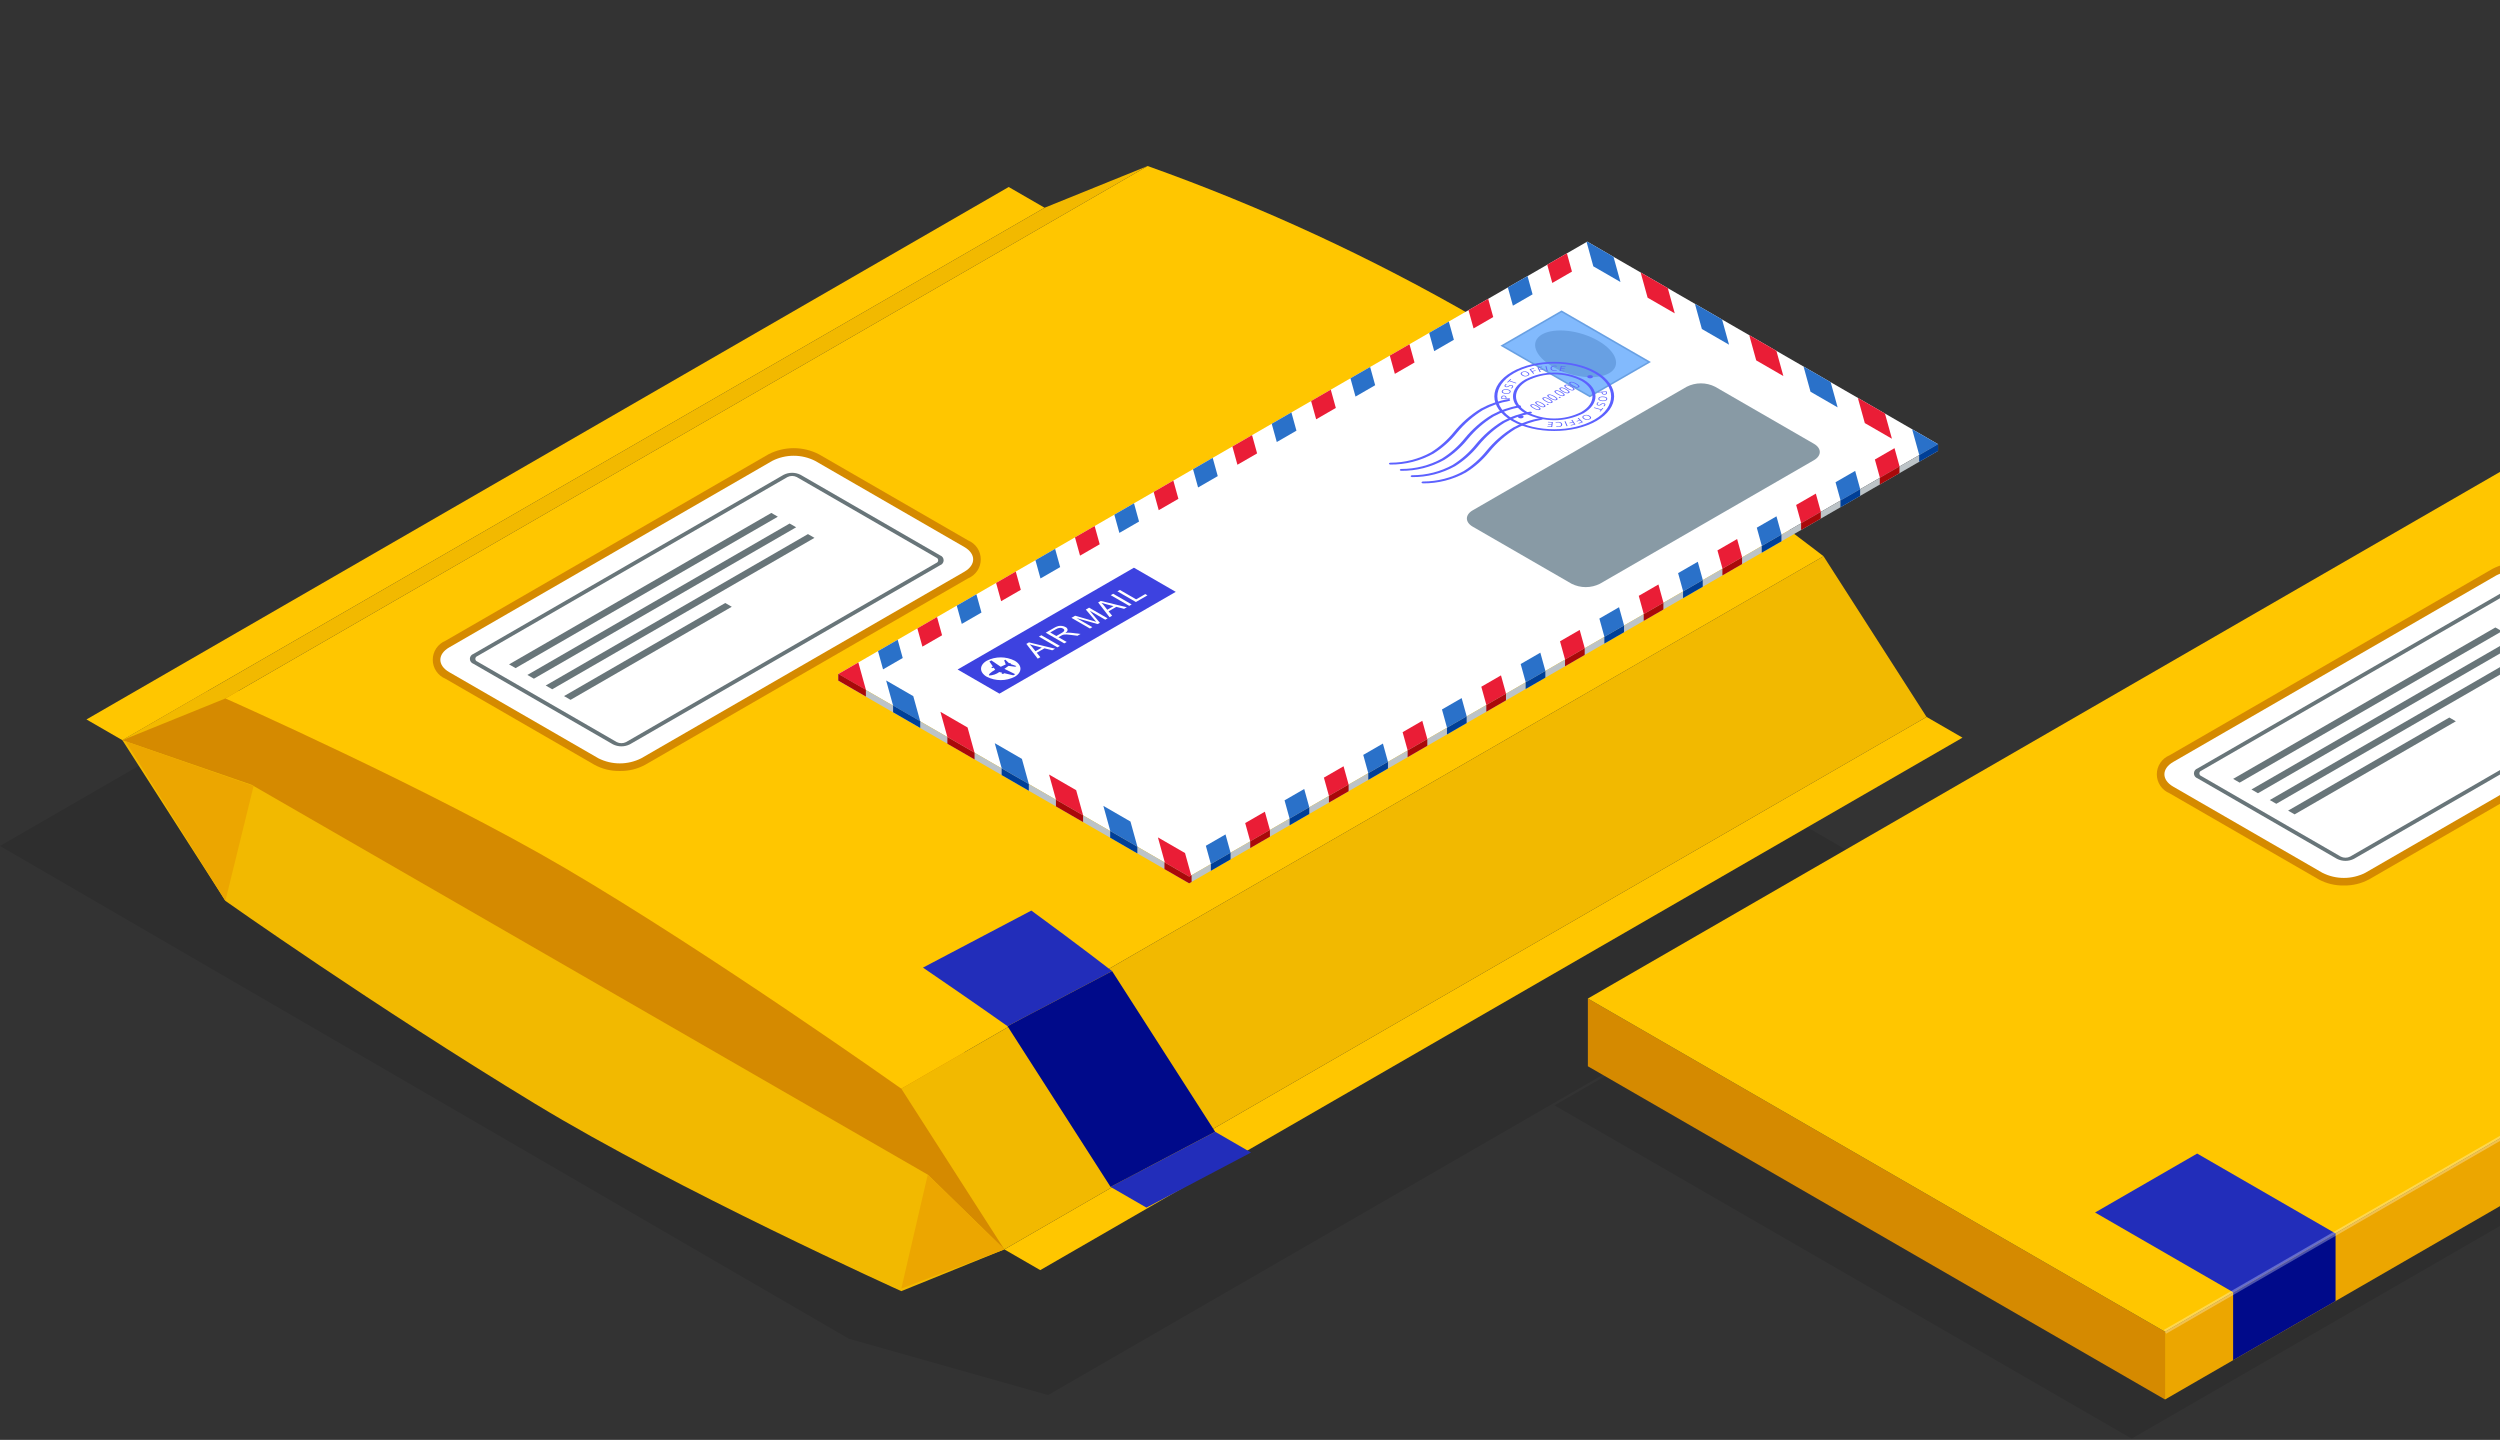 <?xml version="1.0" encoding="UTF-8"?> <svg xmlns="http://www.w3.org/2000/svg" width="507" height="292" viewBox="0 0 507 292" fill="none"><rect x="0" y="0" width="507" height="292" fill="#333333" stroke="none"/><g clip-path="url(#clip0_287_8009)"><g style="mix-blend-mode:multiply" opacity="0.1"><path d="M389.185 180.935L212.547 282.919L172.152 271.498L0 171.562L187.028 63.579L389.185 180.935Z" fill="black"></path></g><path d="M182.787 220.787L203.683 253.378L182.787 261.843C182.787 261.843 137.288 241.314 108.578 223.884C75.72 203.932 45.71 182.7 45.71 182.7L24.816 150.109L45.71 141.645L124.066 159.268L182.787 220.787Z" fill="#F2B900"></path><path d="M24.816 150.109L50.978 159.132L188.151 238.217L203.683 253.378L193.962 205.529L75.403 139.582L41.934 140.225L24.816 150.109Z" fill="#D58A00"></path><path d="M397.994 149.598L210.963 257.582L203.683 253.378L390.708 145.393L397.994 149.598Z" fill="#FFC600"></path><path d="M204.562 37.923L17.536 145.903L24.816 150.109L211.845 42.128L204.562 37.923Z" fill="#FFC600"></path><path d="M369.817 112.808L182.787 220.787C182.787 220.787 144.077 193.359 114.689 176.106C87.586 160.197 45.71 141.645 45.71 141.645L232.738 33.669C255.84 41.905 278.147 52.223 299.382 64.495C331.842 83.301 369.817 112.808 369.817 112.808Z" fill="#FFC600"></path><path d="M390.708 145.393L203.683 253.378L182.787 220.787L369.817 112.807L390.708 145.393Z" fill="#F2B900"></path><path d="M253.71 233.731L232.497 244.904L225.217 240.699L246.431 229.523L253.71 233.731Z" fill="#222DBA"></path><path d="M209.155 184.663L187.179 196.231C197.387 203.194 204.32 208.106 204.32 208.106L225.534 196.937C225.534 196.937 219.049 191.896 209.155 184.663Z" fill="#222DBA"></path><path d="M246.431 229.523L225.217 240.699L204.32 208.105L225.534 196.938L246.431 229.523Z" fill="#000A8A"></path><path d="M211.845 42.128L24.816 150.109L45.71 141.645L232.738 33.668L211.845 42.128Z" fill="#F2B900"></path><path d="M25.452 150.328L45.71 182.7L51.432 159.392L25.452 150.328Z" fill="#ECA600"></path><path d="M188.151 238.217L182.787 261.323L203.683 253.378L188.151 238.217Z" fill="#ECA600"></path><path d="M338.115 115.908L293.537 141.645L271.156 128.721L315.733 102.984L338.115 115.908Z" fill="#E2E9ED"></path><path d="M294.349 137.387L295.319 136.828L279.494 127.69L278.525 128.249L294.349 137.387Z" fill="#687579"></path><path d="M296.02 136.425L296.99 135.865L281.168 126.729L280.193 127.29L296.02 136.425Z" fill="#687579"></path><path d="M318.192 123.621L319.167 123.061L303.339 113.923L302.372 114.485L318.192 123.621Z" fill="#687579"></path><path d="M299.889 134.187L300.862 133.628L285.038 124.491L284.067 125.053L299.889 134.187Z" fill="#687579"></path><path d="M297.955 135.308L298.441 135.03L282.617 125.891L282.129 126.172L297.955 135.308Z" fill="#687579"></path><path d="M324.232 120.136L325.203 119.576L309.378 110.439L308.406 111.001L324.232 120.136Z" fill="#687579"></path><path d="M325.9 119.173L326.875 118.61L311.049 109.473L310.076 110.036L325.9 119.173Z" fill="#687579"></path><path d="M313.948 107.798L329.772 116.936L330.743 116.376L314.921 107.238L313.948 107.798Z" fill="#687579"></path><path d="M327.836 118.055L328.325 117.773L312.5 108.638L312.015 108.916L327.836 118.055Z" fill="#687579"></path><path d="M305.66 130.86L306.627 130.298L290.803 121.162L289.833 121.723L305.66 130.86Z" fill="#687579"></path><path d="M309.528 128.625L310.499 128.066L294.675 118.928L293.705 119.487L309.528 128.625Z" fill="#687579"></path><path d="M307.594 129.743L308.078 129.462L292.253 120.324L291.77 120.605L307.594 129.743Z" fill="#687579"></path><path d="M302.472 132.698L302.961 132.416L287.134 123.281L286.65 123.562L302.472 132.698Z" fill="#687579"></path><path d="M303.806 131.932L304.286 131.651L288.462 122.515L287.979 122.794L303.806 131.932Z" fill="#687579"></path><path d="M311.731 127.354L312.214 127.072L296.389 117.938L295.904 118.217L311.731 127.354Z" fill="#687579"></path><path d="M313.384 126.4L313.872 126.118L298.046 116.98L297.557 117.26L313.384 126.4Z" fill="#687579"></path><path d="M315.205 125.349L315.692 125.067L299.867 115.932L299.38 116.21L315.205 125.349Z" fill="#687579"></path><path d="M320.525 122.275L321.009 121.994L305.187 112.86L304.697 113.137L320.525 122.275Z" fill="#687579"></path><path d="M322.232 121.29L322.719 121.007L306.894 111.873L306.407 112.154L322.232 121.29Z" fill="#687579"></path><path d="M125.7 156.355C123.917 156.388 122.155 155.96 120.585 155.114L90.327 137.643C89.568 137.327 88.919 136.794 88.463 136.11C88.007 135.427 87.763 134.623 87.763 133.801C87.763 132.979 88.007 132.175 88.463 131.492C88.919 130.808 89.568 130.275 90.327 129.96L155.851 92.129C157.431 91.313 159.185 90.887 160.964 90.887C162.743 90.887 164.496 91.313 166.077 92.129L196.337 109.598C197.096 109.914 197.744 110.447 198.201 111.131C198.657 111.814 198.9 112.618 198.9 113.44C198.9 114.262 198.657 115.065 198.201 115.749C197.744 116.432 197.096 116.966 196.337 117.281L130.815 155.114C129.245 155.96 127.483 156.387 125.7 156.355Z" fill="#D58A00"></path><path d="M195.566 110.933C197.955 112.312 197.96 114.569 195.569 115.949L130.045 153.781C128.697 154.461 127.208 154.815 125.699 154.815C124.189 154.815 122.7 154.461 121.353 153.781L91.097 136.309C88.705 134.928 88.709 132.673 91.097 131.294L156.618 93.462C157.965 92.782 159.453 92.427 160.961 92.428C162.47 92.428 163.958 92.783 165.305 93.463L195.566 110.933Z" fill="white"></path><path d="M157.746 104.787L104.558 135.495L103.234 134.733L156.423 104.023L157.746 104.787Z" fill="#687579"></path><path d="M161.461 106.933L108.274 137.64L106.952 136.877L160.136 106.168L161.461 106.933Z" fill="#687579"></path><path d="M165.176 109.077L111.99 139.786L110.668 139.021L163.853 108.314L165.176 109.077Z" fill="#687579"></path><path d="M148.404 123.052L115.708 141.93L114.384 141.165L147.082 122.288L148.404 123.052Z" fill="#687579"></path><path d="M190.66 114.624L127.746 150.947C127.211 151.218 126.62 151.36 126.02 151.36C125.42 151.36 124.829 151.218 124.294 150.947L96.003 134.612C95.795 134.541 95.614 134.407 95.486 134.228C95.358 134.049 95.289 133.835 95.289 133.615C95.289 133.395 95.358 133.181 95.486 133.002C95.614 132.824 95.795 132.689 96.003 132.619L158.914 96.295C159.449 96.024 160.039 95.883 160.639 95.883C161.238 95.883 161.829 96.024 162.363 96.295L190.66 112.631C190.868 112.702 191.048 112.837 191.175 113.015C191.303 113.194 191.371 113.408 191.371 113.628C191.371 113.847 191.303 114.061 191.175 114.24C191.048 114.418 190.868 114.553 190.66 114.624ZM96.787 133.071C96.673 133.11 96.575 133.183 96.505 133.281C96.435 133.378 96.398 133.495 96.398 133.615C96.398 133.735 96.435 133.852 96.505 133.95C96.575 134.047 96.673 134.12 96.787 134.159L125.077 150.494C125.369 150.641 125.692 150.717 126.02 150.717C126.347 150.717 126.67 150.641 126.963 150.494L189.874 114.17C189.988 114.132 190.087 114.059 190.157 113.961C190.227 113.864 190.264 113.746 190.264 113.626C190.264 113.506 190.227 113.389 190.157 113.292C190.087 113.194 189.988 113.121 189.874 113.082L161.582 96.748C161.29 96.601 160.967 96.524 160.64 96.524C160.313 96.524 159.99 96.601 159.698 96.748L96.787 133.071Z" fill="#687579"></path><g style="mix-blend-mode:multiply" opacity="0.1"><path d="M501.475 116.653L315.25 224.169L432.301 291.749L618.52 184.235L501.475 116.653Z" fill="black"></path></g><path d="M322.02 202.504V216.238L439.067 283.819V270.084L322.02 202.504Z" fill="#D58A00"></path><path d="M625.286 162.568L439.067 270.084V283.819L625.286 176.304V162.568Z" fill="#ECA600"></path><path d="M508.239 94.986L322.02 202.504L439.067 270.084L625.286 162.568L508.239 94.986Z" fill="#FFC600"></path><path d="M445.584 233.942L424.878 245.896L452.919 262.085L473.623 250.131L445.584 233.942Z" fill="#222DBA"></path><path d="M475.334 179.579C473.551 179.612 471.791 179.185 470.222 178.34L439.967 160.868C439.208 160.552 438.559 160.019 438.103 159.335C437.646 158.652 437.403 157.848 437.403 157.026C437.403 156.204 437.646 155.4 438.103 154.716C438.559 154.032 439.208 153.499 439.967 153.184L505.489 115.354C507.07 114.539 508.822 114.113 510.6 114.113C512.378 114.113 514.131 114.539 515.711 115.354L545.977 132.825C546.735 133.141 547.382 133.675 547.837 134.359C548.292 135.042 548.534 135.845 548.534 136.666C548.534 137.487 548.292 138.289 547.837 138.973C547.382 139.656 546.735 140.19 545.977 140.506L480.45 178.34C478.879 179.185 477.117 179.612 475.334 179.579Z" fill="#D58A00"></path><path d="M545.204 134.159C547.59 135.537 547.594 137.795 545.204 139.173L479.681 177.007C478.334 177.688 476.845 178.042 475.336 178.042C473.826 178.042 472.338 177.688 470.99 177.007L440.736 159.536C438.343 158.157 438.345 155.896 440.736 154.518L506.256 116.687C507.603 116.007 509.09 115.653 510.599 115.653C512.108 115.653 513.595 116.007 514.942 116.687L545.204 134.159Z" fill="white"></path><path d="M507.386 128.013L454.198 158.72L452.875 157.957L506.063 127.25L507.386 128.013Z" fill="#687579"></path><path d="M511.104 130.158L457.911 160.868L456.593 160.104L509.781 129.395L511.104 130.158Z" fill="#687579"></path><path d="M514.818 132.303L461.634 163.009L460.308 162.247L513.494 131.54L514.818 132.303Z" fill="#687579"></path><path d="M498.046 146.278L465.347 165.156L464.024 164.394L496.723 145.512L498.046 146.278Z" fill="#687579"></path><path d="M540.301 137.849L477.388 174.17C476.853 174.443 476.262 174.585 475.661 174.585C475.061 174.585 474.47 174.443 473.935 174.17L445.643 157.838C445.435 157.767 445.254 157.633 445.125 157.455C444.997 157.276 444.928 157.061 444.928 156.841C444.928 156.621 444.997 156.407 445.125 156.228C445.254 156.05 445.435 155.915 445.643 155.845L508.552 119.522C509.088 119.251 509.679 119.11 510.279 119.11C510.88 119.11 511.471 119.251 512.007 119.522L540.301 135.856C540.509 135.928 540.689 136.062 540.816 136.241C540.943 136.419 541.012 136.633 541.012 136.853C541.012 137.072 540.943 137.286 540.816 137.465C540.689 137.643 540.509 137.778 540.301 137.849ZM446.423 156.299C446.31 156.337 446.212 156.411 446.142 156.508C446.073 156.605 446.035 156.722 446.035 156.841C446.035 156.961 446.073 157.078 446.142 157.175C446.212 157.272 446.31 157.346 446.423 157.384L474.713 173.719C475.006 173.867 475.33 173.944 475.658 173.944C475.986 173.944 476.31 173.867 476.603 173.719L539.514 137.397C539.627 137.357 539.725 137.284 539.794 137.186C539.863 137.089 539.9 136.972 539.9 136.853C539.9 136.733 539.863 136.617 539.794 136.519C539.725 136.422 539.627 136.348 539.514 136.309L511.219 119.976C510.928 119.826 510.605 119.748 510.277 119.748C509.949 119.748 509.626 119.826 509.335 119.976L446.423 156.299Z" fill="#687579"></path><path d="M452.875 275.85L473.653 263.85V250.114L452.875 262.115V275.85Z" fill="#000A8A"></path><g style="mix-blend-mode:screen" opacity="0.3"><path d="M439.293 270.477L438.844 269.693L625.063 162.176L625.514 162.961L439.293 270.477Z" fill="white"></path></g><g clip-path="url(#clip1_287_8009)"><path d="M393.039 90.084L241.157 177.777L170 136.695L321.884 49.001L393.039 90.084Z" fill="white"></path><path d="M241.157 177.777L170 136.695V138.053L241.157 179.135L393.039 91.443V90.084L241.157 177.777Z" fill="#BCC3C7"></path><path d="M367.869 90.001C369.451 90.915 369.452 92.41 367.869 93.325L324.467 118.383C323.575 118.833 322.589 119.068 321.589 119.068C320.59 119.068 319.604 118.833 318.712 118.382L298.669 106.81C297.087 105.897 297.087 104.401 298.67 103.488L342.07 78.43C342.962 77.979 343.948 77.744 344.947 77.744C345.947 77.744 346.932 77.979 347.824 78.429L367.869 90.001Z" fill="#889AA5"></path><path d="M236.237 174.934L234.825 169.824L240.325 172.998L241.579 177.534L241.159 177.776L236.237 174.934Z" fill="#EA1D36"></path><path d="M221.995 106.672L223.02 110.378L219.03 112.682L218.006 108.976L221.995 106.672Z" fill="#EA1D36"></path><path d="M244.545 171.524L248.535 169.221L249.558 172.926L245.568 175.23L244.545 171.524Z" fill="#2A71C9"></path><path d="M229.976 102.065L230.999 105.77L227.009 108.074L225.986 104.369L229.976 102.065Z" fill="#2A71C9"></path><path d="M252.525 166.916L256.514 164.613L257.538 168.319L253.547 170.623L252.525 166.916Z" fill="#EA1D36"></path><path d="M237.955 97.458L238.98 101.163L234.99 103.466L233.966 99.761L237.955 97.458Z" fill="#EA1D36"></path><path d="M260.505 162.31L264.494 160.006L265.519 163.711L261.528 166.015L260.505 162.31Z" fill="#2A71C9"></path><path d="M245.936 92.85L246.961 96.556L242.97 98.859L241.946 95.154L245.936 92.85Z" fill="#2A71C9"></path><path d="M268.484 157.702L272.474 155.398L273.498 159.104L269.509 161.407L268.484 157.702Z" fill="#EA1D36"></path><path d="M253.917 88.243L254.94 91.948L250.95 94.252L249.926 90.546L253.917 88.243Z" fill="#EA1D36"></path><path d="M276.465 153.095L280.455 150.791L281.479 154.496L277.488 156.8L276.465 153.095Z" fill="#2A71C9"></path><path d="M261.896 83.635L262.92 87.341L258.931 89.644L257.906 85.939L261.896 83.635Z" fill="#2A71C9"></path><path d="M284.451 148.483L288.441 146.18L289.465 149.885L285.474 152.189L284.451 148.483Z" fill="#EA1D36"></path><path d="M269.882 79.024L270.906 82.73L266.917 85.033L265.893 81.327L269.882 79.024Z" fill="#EA1D36"></path><path d="M292.432 143.876L296.422 141.573L297.445 145.278L293.455 147.582L292.432 143.876Z" fill="#2A71C9"></path><path d="M277.863 74.417L278.886 78.122L274.896 80.426L273.873 76.72L277.863 74.417Z" fill="#2A71C9"></path><path d="M300.411 139.269L304.401 136.965L305.425 140.671L301.435 142.973L300.411 139.269Z" fill="#EA1D36"></path><path d="M285.842 69.809L286.866 73.515L282.877 75.818L281.852 72.113L285.842 69.809Z" fill="#EA1D36"></path><path d="M308.392 134.662L312.381 132.358L313.405 136.063L309.415 138.367L308.392 134.662Z" fill="#2A71C9"></path><path d="M293.822 65.202L294.847 68.907L290.856 71.211L289.833 67.505L293.822 65.202Z" fill="#2A71C9"></path><path d="M316.371 130.054L320.362 127.749L321.385 131.456L317.395 133.759L316.371 130.054Z" fill="#EA1D36"></path><path d="M301.802 60.594L302.827 64.3L298.836 66.604L297.812 62.898L301.802 60.594Z" fill="#EA1D36"></path><path d="M324.352 125.446L328.341 123.143L329.366 126.848L325.375 129.152L324.352 125.446Z" fill="#2A71C9"></path><path d="M309.783 55.987L310.807 59.693L306.816 61.996L305.791 58.291L309.783 55.987Z" fill="#2A71C9"></path><path d="M174.071 134.343L175.619 139.936L170.112 136.756L170.081 136.647L174.071 134.343Z" fill="#EA1D36"></path><path d="M181.124 143.114L179.707 138L185.213 141.178L186.63 146.294L181.124 143.114Z" fill="#2A71C9"></path><path d="M182.05 129.736L183.074 133.441L179.083 135.745L178.06 132.04L182.05 129.736Z" fill="#2A71C9"></path><path d="M192.13 149.469L190.72 144.358L196.225 147.536L197.636 152.648L192.13 149.469Z" fill="#EA1D36"></path><path d="M190.03 125.128L191.053 128.834L187.064 131.137L186.04 127.432L190.03 125.128Z" fill="#EA1D36"></path><path d="M203.149 155.83L201.738 150.719L207.244 153.899L208.654 159.01L203.149 155.83Z" fill="#2A71C9"></path><path d="M198.017 120.517L199.041 124.223L195.05 126.527L194.027 122.82L198.017 120.517Z" fill="#2A71C9"></path><path d="M214.16 162.188L212.75 157.077L218.248 160.252L219.66 165.363L214.16 162.188Z" fill="#EA1D36"></path><path d="M205.998 115.91L207.021 119.616L203.031 121.919L202.008 118.214L205.998 115.91Z" fill="#EA1D36"></path><path d="M225.173 168.546L223.761 163.435L229.261 166.61L230.672 171.721L225.173 168.546Z" fill="#2A71C9"></path><path d="M213.977 111.302L215.001 115.008L211.01 117.311L209.987 113.606L213.977 111.302Z" fill="#2A71C9"></path><path d="M332.339 120.835L336.328 118.532L337.352 122.237L333.361 124.541L332.339 120.835Z" fill="#EA1D36"></path><path d="M317.769 51.376L318.793 55.081L314.804 57.385L313.779 53.679L317.769 51.376Z" fill="#EA1D36"></path><path d="M340.319 116.227L344.309 113.924L345.332 117.63L341.342 119.933L340.319 116.227Z" fill="#2A71C9"></path><path d="M321.884 49L327.22 52.08L328.631 57.192L323.125 54.013L321.76 49.072L321.884 49Z" fill="#2A71C9"></path><path d="M348.298 111.62L352.288 109.317L353.312 113.023L349.321 115.325L348.298 111.62Z" fill="#EA1D36"></path><path d="M332.726 55.259L338.231 58.438L339.642 63.549L334.137 60.371L332.726 55.259Z" fill="#EA1D36"></path><path d="M356.277 107.013L360.268 104.709L361.293 108.415L357.302 110.718L356.277 107.013Z" fill="#2A71C9"></path><path d="M343.73 61.614L349.237 64.793L350.648 69.904L345.142 66.725L343.73 61.614Z" fill="#2A71C9"></path><path d="M364.258 102.406L368.249 100.101L369.271 103.808L365.282 106.111L364.258 102.406Z" fill="#EA1D36"></path><path d="M354.75 67.975L360.256 71.154L361.666 76.265L356.161 73.086L354.75 67.975Z" fill="#EA1D36"></path><path d="M372.246 97.795L376.228 95.495L377.251 99.2L373.269 101.5L372.246 97.795Z" fill="#2A71C9"></path><path d="M365.761 74.333L371.26 77.508L372.672 82.619L367.172 79.445L365.761 74.333Z" fill="#2A71C9"></path><path d="M380.225 93.187L384.207 90.887L385.232 94.592L381.248 96.893L380.225 93.187Z" fill="#EA1D36"></path><path d="M376.767 80.686L382.272 83.865L383.684 88.977L378.185 85.802L376.767 80.686Z" fill="#EA1D36"></path><path d="M387.778 87.045L393.041 90.084L389.228 92.285L387.778 87.045Z" fill="#2A71C9"></path><path d="M238.441 120.028L202.684 140.673L194.203 135.776L229.959 115.131L238.441 120.028Z" fill="#3D42E0"></path><path d="M210.452 133.583L208.141 130.584L208.675 130.275L213.964 131.556L213.399 131.883L211.825 131.478L210.254 132.384L210.98 133.279L210.452 133.583ZM209.994 132.068L211.266 131.334L209.836 130.96C209.4 130.846 209.052 130.748 208.792 130.665C208.978 130.825 209.15 131.003 209.305 131.195L209.994 132.068Z" fill="white"></path><path d="M214.446 131.278L210.693 129.111L211.189 128.824L214.944 130.991L214.446 131.278Z" fill="white"></path><path d="M215.826 130.48L212.074 128.314L213.738 127.354C214.007 127.188 214.297 127.059 214.601 126.971C214.854 126.909 215.117 126.898 215.375 126.937C215.629 126.968 215.874 127.048 216.097 127.173C216.207 127.22 216.302 127.294 216.375 127.388C216.447 127.482 216.494 127.593 216.511 127.711C216.522 127.916 216.371 128.137 216.061 128.373C216.221 128.338 216.384 128.316 216.547 128.309C216.852 128.303 217.156 128.319 217.458 128.358L219.133 128.571L218.508 128.932L217.232 128.768C216.861 128.721 216.569 128.691 216.357 128.676C216.189 128.66 216.02 128.661 215.852 128.677C215.741 128.69 215.631 128.714 215.525 128.75C215.424 128.792 215.326 128.842 215.231 128.899L214.655 129.232L216.322 130.194L215.826 130.48ZM214.225 128.983L215.293 128.367C215.466 128.278 215.622 128.16 215.755 128.019C215.793 127.98 215.819 127.932 215.831 127.879C215.842 127.827 215.839 127.772 215.822 127.721C215.775 127.611 215.691 127.522 215.585 127.468C215.392 127.363 215.174 127.314 214.955 127.327C214.677 127.346 214.408 127.433 214.172 127.581L212.985 128.267L214.225 128.983Z" fill="white"></path><path d="M221.045 127.467L217.291 125.3L218.039 124.868L221.585 125.89C221.914 125.985 222.159 126.058 222.32 126.107C222.226 126.004 222.092 125.849 221.917 125.645L220.205 123.618L220.874 123.233L224.626 125.399L224.147 125.676L221.006 123.862L223.057 126.306L222.608 126.564L218.329 125.346L221.524 127.191L221.045 127.467Z" fill="white"></path><path d="M225.015 125.175L222.703 122.176L223.238 121.867L228.526 123.147L227.962 123.473L226.387 123.07L224.818 123.977L225.542 124.87L225.015 125.175ZM224.556 123.66L225.828 122.925L224.397 122.552C223.964 122.438 223.614 122.34 223.354 122.256C223.541 122.417 223.713 122.595 223.869 122.787L224.556 123.66Z" fill="white"></path><path d="M229.008 122.869L225.255 120.703L225.752 120.416L229.506 122.583L229.008 122.869Z" fill="white"></path><path d="M230.36 122.089L226.606 119.922L227.104 119.636L230.413 121.547L232.262 120.48L232.705 120.735L230.36 122.089Z" fill="white"></path><path d="M200.125 137.253C201.001 137.697 201.969 137.929 202.951 137.929C203.933 137.929 204.901 137.697 205.777 137.253C207.337 136.353 207.337 134.892 205.776 133.991C204.9 133.547 203.932 133.315 202.95 133.315C201.969 133.315 201.001 133.547 200.125 133.991C198.565 134.892 198.565 136.353 200.125 137.253Z" fill="white"></path><path d="M200.62 136.991C200.363 136.842 200.896 136.356 201.821 135.817L201.518 135.386C201.493 135.402 201.467 135.418 201.438 135.434C201.398 135.459 201.356 135.481 201.313 135.5L201.021 135.332C201.058 135.306 201.096 135.281 201.135 135.259C201.206 135.219 201.279 135.184 201.355 135.155L200.653 134.16L201.048 133.931L202.952 135.22C203.325 135.035 203.669 134.872 203.966 134.745L203.645 133.923L203.885 133.785L204.633 134.503C204.736 134.463 204.849 134.458 204.955 134.489C205.008 134.519 204.998 134.58 204.936 134.664L206.122 135.077L205.884 135.215L204.534 135.04C204.311 135.215 204.021 135.42 203.688 135.643L205.891 136.727L205.496 136.955L203.664 136.526C203.615 136.565 203.564 136.599 203.509 136.63C203.468 136.654 203.426 136.676 203.383 136.696L203.092 136.528C203.129 136.502 203.167 136.477 203.206 136.455C203.222 136.446 203.236 136.436 203.252 136.428L202.66 136.289C202.065 136.72 201.355 136.964 200.62 136.991Z" fill="#3D42E0"></path><path d="M336.248 73.717C336.07 73.615 336.003 73.471 336.048 73.337C336.085 73.242 336.156 73.165 336.248 73.119L335.85 72.889C335.69 72.971 335.512 73.013 335.332 73.013C335.152 73.013 334.974 72.971 334.814 72.889C334.751 72.868 334.697 72.828 334.658 72.774C334.62 72.721 334.599 72.656 334.599 72.59C334.599 72.524 334.62 72.46 334.658 72.406C334.697 72.353 334.751 72.312 334.814 72.291L334.415 72.061C334.255 72.142 334.077 72.185 333.897 72.185C333.718 72.185 333.54 72.142 333.38 72.061C333.317 72.04 333.263 71.999 333.224 71.946C333.186 71.892 333.165 71.828 333.165 71.762C333.165 71.695 333.186 71.631 333.224 71.578C333.263 71.524 333.317 71.484 333.38 71.462L332.981 71.233C332.821 71.314 332.643 71.357 332.463 71.357C332.283 71.357 332.105 71.314 331.945 71.233C331.882 71.212 331.828 71.171 331.789 71.118C331.751 71.064 331.73 70.999 331.73 70.933C331.731 70.867 331.751 70.803 331.79 70.749C331.829 70.696 331.883 70.656 331.946 70.635L331.546 70.405C331.369 70.497 331.171 70.538 330.972 70.525C330.811 70.522 330.653 70.48 330.511 70.405C330.331 70.301 330.265 70.158 330.308 70.025C330.347 69.93 330.419 69.852 330.511 69.806L330.111 69.576C329.951 69.658 329.773 69.7 329.593 69.7C329.413 69.7 329.236 69.658 329.076 69.576C329.013 69.555 328.959 69.515 328.92 69.461C328.882 69.408 328.861 69.343 328.861 69.277C328.862 69.211 328.882 69.147 328.921 69.093C328.96 69.04 329.014 69 329.077 68.979L328.677 68.748C328.517 68.829 328.339 68.872 328.16 68.872C327.98 68.872 327.802 68.829 327.642 68.748C327.579 68.727 327.525 68.687 327.486 68.633C327.447 68.579 327.426 68.515 327.426 68.449C327.426 68.383 327.447 68.318 327.486 68.265C327.525 68.211 327.579 68.171 327.642 68.15L327.242 67.919C327.082 68.001 326.904 68.044 326.724 68.044C326.545 68.044 326.367 68.001 326.207 67.92C326.144 67.899 326.09 67.859 326.051 67.805C326.013 67.751 325.992 67.687 325.992 67.621C325.992 67.555 326.013 67.491 326.051 67.437C326.09 67.383 326.144 67.343 326.207 67.322L325.808 67.091C325.648 67.173 325.47 67.215 325.291 67.215C325.111 67.215 324.933 67.173 324.773 67.091C324.71 67.07 324.656 67.03 324.617 66.977C324.578 66.923 324.557 66.858 324.557 66.792C324.557 66.726 324.578 66.662 324.617 66.608C324.656 66.554 324.71 66.514 324.773 66.493L324.373 66.263C324.213 66.345 324.035 66.387 323.855 66.388C323.676 66.388 323.498 66.345 323.338 66.264C323.275 66.243 323.221 66.202 323.183 66.149C323.144 66.095 323.123 66.031 323.123 65.965C323.123 65.899 323.144 65.834 323.183 65.781C323.221 65.727 323.275 65.687 323.338 65.665L322.939 65.435C322.779 65.516 322.601 65.559 322.422 65.559C322.242 65.559 322.064 65.516 321.904 65.435C321.841 65.414 321.787 65.374 321.748 65.32C321.71 65.266 321.689 65.202 321.689 65.136C321.689 65.07 321.71 65.005 321.748 64.952C321.787 64.898 321.841 64.858 321.904 64.837L321.505 64.607C321.345 64.689 321.167 64.731 320.987 64.731C320.807 64.731 320.629 64.689 320.469 64.607C320.406 64.586 320.352 64.545 320.314 64.492C320.276 64.438 320.255 64.374 320.255 64.308C320.255 64.242 320.276 64.178 320.314 64.124C320.352 64.07 320.406 64.03 320.469 64.009L320.07 63.778C319.91 63.86 319.732 63.902 319.553 63.902C319.373 63.902 319.195 63.86 319.035 63.778C318.972 63.757 318.918 63.717 318.88 63.663C318.841 63.61 318.82 63.545 318.82 63.479C318.82 63.413 318.841 63.349 318.88 63.295C318.918 63.242 318.972 63.202 319.035 63.181L318.636 62.951C318.476 63.032 318.298 63.074 318.118 63.074C317.938 63.074 317.76 63.032 317.6 62.951C317.537 62.93 317.483 62.889 317.444 62.836C317.406 62.782 317.385 62.718 317.385 62.651C317.386 62.585 317.406 62.521 317.445 62.468C317.484 62.414 317.538 62.374 317.601 62.353L317.201 62.122C317.041 62.204 316.864 62.246 316.684 62.246C316.504 62.246 316.326 62.204 316.166 62.122L315.767 62.353C315.83 62.374 315.884 62.414 315.922 62.468C315.961 62.522 315.981 62.586 315.981 62.652C315.981 62.718 315.961 62.782 315.922 62.836C315.884 62.889 315.83 62.929 315.767 62.951C315.607 63.032 315.43 63.074 315.25 63.074C315.07 63.074 314.892 63.032 314.732 62.951H314.731L314.332 63.181C314.395 63.202 314.449 63.242 314.488 63.295C314.526 63.349 314.547 63.413 314.547 63.479C314.547 63.545 314.526 63.61 314.488 63.663C314.449 63.717 314.395 63.757 314.332 63.778C314.172 63.86 313.995 63.902 313.815 63.902C313.635 63.902 313.457 63.86 313.297 63.778L312.897 64.009C312.96 64.03 313.014 64.07 313.053 64.124C313.091 64.178 313.112 64.242 313.112 64.308C313.112 64.374 313.091 64.439 313.053 64.492C313.014 64.546 312.96 64.586 312.897 64.607C312.737 64.688 312.56 64.731 312.38 64.731C312.2 64.731 312.023 64.688 311.863 64.606L311.463 64.837C311.526 64.858 311.581 64.898 311.619 64.952C311.658 65.005 311.679 65.07 311.679 65.136C311.679 65.202 311.658 65.267 311.619 65.32C311.581 65.374 311.526 65.414 311.463 65.435C311.303 65.516 311.125 65.559 310.945 65.559C310.766 65.559 310.588 65.516 310.428 65.434L310.028 65.665C310.091 65.686 310.145 65.726 310.184 65.78C310.223 65.834 310.244 65.898 310.244 65.964C310.244 66.03 310.223 66.094 310.185 66.148C310.146 66.202 310.092 66.242 310.029 66.263C309.869 66.345 309.691 66.387 309.511 66.387C309.331 66.387 309.153 66.345 308.993 66.263L308.594 66.493C308.657 66.514 308.711 66.555 308.75 66.608C308.788 66.662 308.809 66.726 308.809 66.792C308.809 66.858 308.788 66.923 308.75 66.976C308.711 67.03 308.657 67.07 308.594 67.091C308.434 67.173 308.256 67.215 308.077 67.215C307.897 67.215 307.719 67.173 307.559 67.091L307.16 67.322C307.223 67.343 307.277 67.383 307.316 67.437C307.354 67.49 307.375 67.555 307.375 67.621C307.375 67.687 307.354 67.751 307.316 67.805C307.277 67.858 307.223 67.898 307.16 67.919C307 68.001 306.822 68.044 306.642 68.044C306.462 68.044 306.284 68.001 306.124 67.919L305.725 68.15C305.788 68.171 305.842 68.211 305.881 68.265C305.919 68.319 305.94 68.383 305.94 68.449C305.94 68.515 305.919 68.579 305.881 68.633C305.842 68.686 305.788 68.727 305.725 68.748C305.565 68.829 305.388 68.871 305.208 68.871C305.028 68.871 304.85 68.829 304.69 68.748L304.29 68.979C304.353 69 304.407 69.04 304.446 69.093C304.484 69.147 304.505 69.211 304.505 69.277C304.505 69.343 304.485 69.407 304.447 69.461C304.408 69.515 304.354 69.555 304.292 69.576C304.131 69.658 303.954 69.7 303.774 69.7C303.594 69.7 303.417 69.658 303.256 69.576L302.856 69.806C302.919 69.827 302.973 69.868 303.012 69.921C303.05 69.975 303.071 70.039 303.071 70.105C303.071 70.171 303.05 70.235 303.012 70.289C302.973 70.343 302.919 70.383 302.856 70.404L302.843 70.41L303.244 70.643L303.256 70.635C303.417 70.554 303.594 70.511 303.774 70.511C303.954 70.511 304.131 70.554 304.292 70.635C304.354 70.656 304.408 70.696 304.447 70.75C304.485 70.804 304.506 70.868 304.506 70.934C304.506 71 304.485 71.064 304.447 71.118C304.408 71.171 304.354 71.212 304.292 71.233L304.277 71.239L304.679 71.47L304.69 71.462C304.85 71.381 305.028 71.339 305.208 71.339C305.388 71.339 305.565 71.381 305.725 71.462C305.788 71.484 305.842 71.524 305.881 71.578C305.919 71.631 305.94 71.696 305.94 71.762C305.94 71.828 305.919 71.892 305.881 71.946C305.842 71.999 305.788 72.04 305.725 72.061L305.712 72.067L306.113 72.299L306.124 72.291C306.284 72.21 306.462 72.168 306.642 72.168C306.822 72.168 307 72.21 307.16 72.291C307.223 72.312 307.277 72.353 307.316 72.406C307.354 72.46 307.375 72.524 307.375 72.59C307.375 72.656 307.354 72.721 307.316 72.774C307.277 72.828 307.223 72.868 307.16 72.889L307.147 72.896L307.547 73.127L307.559 73.119C307.719 73.038 307.897 72.995 308.077 72.995C308.256 72.995 308.434 73.038 308.594 73.119C308.657 73.141 308.711 73.181 308.75 73.234C308.788 73.288 308.809 73.352 308.809 73.418C308.809 73.484 308.788 73.549 308.75 73.602C308.711 73.656 308.657 73.696 308.594 73.717L308.581 73.724L308.982 73.956C308.987 73.953 308.989 73.95 308.993 73.948C309.153 73.866 309.331 73.824 309.511 73.824C309.691 73.824 309.869 73.866 310.029 73.948C310.092 73.969 310.146 74.009 310.185 74.063C310.223 74.116 310.244 74.181 310.244 74.247C310.244 74.313 310.223 74.377 310.184 74.431C310.145 74.484 310.091 74.524 310.028 74.545L310.016 74.551L310.417 74.784L310.428 74.776C310.588 74.694 310.766 74.652 310.946 74.652C311.125 74.652 311.303 74.694 311.463 74.776C311.526 74.797 311.581 74.837 311.619 74.89C311.658 74.944 311.679 75.008 311.679 75.075C311.679 75.141 311.658 75.205 311.619 75.259C311.581 75.312 311.526 75.353 311.463 75.373L311.45 75.38L311.852 75.612L311.863 75.604C312.023 75.523 312.2 75.48 312.38 75.48C312.56 75.48 312.737 75.522 312.897 75.604C312.96 75.625 313.014 75.665 313.053 75.718C313.092 75.772 313.113 75.836 313.113 75.903C313.113 75.969 313.092 76.033 313.053 76.087C313.014 76.14 312.96 76.181 312.897 76.201L312.885 76.208L313.286 76.44L313.297 76.432C313.457 76.351 313.635 76.308 313.815 76.308C313.994 76.308 314.172 76.351 314.332 76.432C314.395 76.453 314.449 76.493 314.488 76.547C314.526 76.601 314.547 76.665 314.547 76.731C314.547 76.797 314.526 76.862 314.488 76.915C314.449 76.969 314.395 77.009 314.332 77.03L314.319 77.036L314.721 77.269L314.732 77.261C314.892 77.179 315.07 77.136 315.25 77.136C315.43 77.136 315.607 77.179 315.767 77.261C315.83 77.282 315.884 77.322 315.923 77.375C315.961 77.429 315.982 77.493 315.982 77.559C315.982 77.625 315.961 77.689 315.923 77.743C315.884 77.797 315.83 77.837 315.767 77.858L315.753 77.864L316.155 78.097L316.166 78.089C316.326 78.007 316.504 77.965 316.684 77.965C316.864 77.965 317.042 78.007 317.203 78.089C317.265 78.11 317.319 78.15 317.357 78.204C317.395 78.258 317.416 78.322 317.416 78.388C317.416 78.454 317.395 78.518 317.357 78.571C317.319 78.625 317.265 78.665 317.203 78.686L317.188 78.692L317.589 78.925L317.601 78.917C317.761 78.835 317.939 78.793 318.119 78.793C318.299 78.793 318.476 78.835 318.636 78.917C318.699 78.938 318.753 78.978 318.792 79.032C318.83 79.085 318.851 79.15 318.851 79.216C318.851 79.282 318.83 79.346 318.792 79.4C318.753 79.453 318.699 79.494 318.636 79.515L318.622 79.521L319.024 79.753L319.035 79.745C319.195 79.664 319.373 79.621 319.553 79.621C319.732 79.621 319.91 79.664 320.07 79.745C320.133 79.766 320.187 79.806 320.226 79.86C320.264 79.914 320.285 79.978 320.285 80.044C320.285 80.11 320.264 80.175 320.226 80.228C320.187 80.282 320.133 80.322 320.07 80.344L320.057 80.349L320.458 80.581L320.469 80.573C320.629 80.492 320.807 80.449 320.986 80.449C321.166 80.449 321.344 80.492 321.504 80.573C321.567 80.594 321.621 80.634 321.659 80.688C321.698 80.741 321.719 80.806 321.719 80.871C321.719 80.938 321.698 81.002 321.66 81.055C321.622 81.109 321.568 81.15 321.505 81.171L321.491 81.177L321.892 81.409L321.904 81.401C322.064 81.32 322.242 81.277 322.422 81.277C322.601 81.277 322.779 81.32 322.939 81.401L323.338 81.171C323.275 81.15 323.221 81.109 323.182 81.056C323.144 81.002 323.123 80.938 323.123 80.872C323.123 80.806 323.144 80.742 323.182 80.688C323.221 80.634 323.275 80.594 323.338 80.573C323.498 80.492 323.675 80.449 323.855 80.449C324.035 80.449 324.213 80.492 324.373 80.573L324.773 80.344C324.71 80.322 324.656 80.281 324.618 80.228C324.579 80.174 324.558 80.11 324.558 80.044C324.558 79.978 324.579 79.913 324.618 79.859C324.656 79.806 324.71 79.766 324.773 79.744C324.933 79.663 325.11 79.621 325.29 79.621C325.47 79.621 325.647 79.663 325.807 79.745H325.808L326.207 79.515C326.144 79.494 326.09 79.453 326.051 79.399C326.013 79.346 325.992 79.281 325.992 79.216C325.992 79.15 326.013 79.085 326.051 79.032C326.09 78.978 326.144 78.938 326.207 78.917C326.367 78.835 326.544 78.793 326.724 78.793C326.904 78.793 327.082 78.835 327.242 78.917L327.642 78.686C327.579 78.666 327.525 78.625 327.486 78.571C327.447 78.517 327.426 78.453 327.426 78.387C327.426 78.321 327.447 78.256 327.486 78.203C327.525 78.149 327.579 78.109 327.642 78.088C327.802 78.007 327.979 77.964 328.159 77.965C328.339 77.965 328.516 78.007 328.676 78.089H328.677L329.077 77.858C329.014 77.837 328.96 77.797 328.921 77.743C328.882 77.689 328.862 77.625 328.862 77.559C328.862 77.493 328.882 77.428 328.921 77.375C328.96 77.321 329.014 77.281 329.077 77.26C329.237 77.179 329.414 77.136 329.594 77.136C329.774 77.137 329.951 77.179 330.111 77.261L330.511 77.03C330.448 77.01 330.394 76.969 330.355 76.915C330.316 76.861 330.295 76.797 330.295 76.731C330.295 76.665 330.316 76.6 330.355 76.546C330.394 76.493 330.448 76.453 330.511 76.432C330.671 76.35 330.849 76.308 331.028 76.308C331.208 76.308 331.386 76.35 331.546 76.432L331.946 76.201H331.945C331.882 76.18 331.828 76.14 331.789 76.087C331.751 76.033 331.73 75.969 331.73 75.903C331.73 75.837 331.751 75.772 331.789 75.719C331.828 75.665 331.882 75.625 331.945 75.604C332.105 75.522 332.283 75.48 332.463 75.48C332.643 75.48 332.821 75.523 332.981 75.604L333.38 75.373C333.317 75.352 333.263 75.312 333.224 75.258C333.186 75.205 333.165 75.141 333.165 75.075C333.165 75.008 333.186 74.944 333.224 74.891C333.263 74.837 333.317 74.797 333.38 74.776C333.54 74.694 333.718 74.652 333.897 74.652C334.077 74.652 334.255 74.694 334.415 74.776L334.814 74.545C334.751 74.524 334.697 74.484 334.658 74.43C334.62 74.377 334.599 74.312 334.599 74.246C334.599 74.18 334.62 74.116 334.658 74.062C334.697 74.009 334.751 73.969 334.814 73.948C334.974 73.866 335.151 73.824 335.331 73.824C335.511 73.824 335.689 73.867 335.849 73.948L336.248 73.717Z" fill="white"></path><path d="M322.408 80.571L304.293 70.112L316.684 62.958L334.8 73.417L322.408 80.571Z" fill="#68A0E3"></path><path d="M322.408 80.194L304.949 70.113L316.684 63.337L334.144 73.419L322.408 80.194Z" fill="#82BAFD"></path><path d="M324.114 69.11C320.352 66.938 315.25 66.362 312.72 67.823C310.187 69.285 311.185 72.23 314.947 74.402C318.708 76.574 323.81 77.15 326.342 75.688C328.873 74.227 327.876 71.281 324.114 69.11Z" fill="#68A0E3"></path><path d="M323.791 85.354C319.052 88.089 311.343 88.089 306.604 85.353C301.866 82.618 301.866 78.167 306.604 75.431C311.343 72.695 319.052 72.695 323.791 75.431C328.529 78.166 328.529 82.618 323.791 85.354ZM307.037 75.681C302.539 78.278 302.539 82.505 307.037 85.103C311.537 87.701 318.857 87.701 323.358 85.103C327.856 82.505 327.856 78.278 323.358 75.681C318.857 73.083 311.537 73.083 307.037 75.681Z" fill="#5C61FF"></path><path d="M321.116 83.809C319.282 84.739 317.254 85.223 315.198 85.223C313.141 85.223 311.113 84.739 309.279 83.809C306.015 81.925 306.015 78.859 309.279 76.975C311.113 76.046 313.141 75.561 315.198 75.561C317.254 75.561 319.282 76.046 321.116 76.975C324.38 78.859 324.38 81.925 321.116 83.809ZM309.713 77.225C306.688 78.972 306.688 81.813 309.713 83.56C311.413 84.421 313.292 84.869 315.198 84.869C317.103 84.869 318.982 84.421 320.682 83.56C323.708 81.813 323.708 78.971 320.683 77.225C318.983 76.364 317.104 75.915 315.198 75.915C313.292 75.915 311.413 76.364 309.713 77.225Z" fill="#5C61FF"></path><path d="M304.935 80.229C305.08 80.217 305.225 80.251 305.349 80.325C305.398 80.358 305.439 80.402 305.466 80.454C305.494 80.506 305.509 80.564 305.509 80.623L305.516 80.741L306.205 80.727L306.211 80.844L304.464 80.879L304.448 80.617C304.433 80.365 304.596 80.235 304.935 80.229ZM305.344 80.744L305.336 80.639C305.337 80.596 305.329 80.554 305.312 80.515C305.295 80.477 305.269 80.442 305.237 80.415C305.151 80.364 305.051 80.341 304.952 80.351C304.862 80.345 304.772 80.37 304.698 80.421C304.67 80.447 304.648 80.479 304.635 80.515C304.622 80.551 304.618 80.59 304.624 80.627L304.632 80.758L305.344 80.744Z" fill="#5C61FF"></path><path d="M305.598 78.949C305.815 78.958 306.027 79.022 306.213 79.135C306.273 79.171 306.319 79.226 306.344 79.291C306.368 79.357 306.37 79.429 306.348 79.495C306.322 79.571 306.278 79.64 306.219 79.695C306.16 79.75 306.089 79.79 306.011 79.811C305.787 79.879 305.551 79.897 305.319 79.864C305.101 79.856 304.889 79.793 304.703 79.679C304.643 79.642 304.597 79.586 304.574 79.52C304.55 79.454 304.55 79.381 304.574 79.315C304.6 79.239 304.645 79.171 304.704 79.117C304.763 79.063 304.835 79.025 304.912 79.004C305.134 78.936 305.368 78.917 305.598 78.949ZM305.359 79.742C305.544 79.769 305.733 79.758 305.915 79.709C305.973 79.696 306.028 79.667 306.073 79.627C306.118 79.586 306.152 79.535 306.171 79.478C306.189 79.428 306.188 79.373 306.169 79.324C306.15 79.275 306.113 79.234 306.067 79.21C305.911 79.126 305.738 79.078 305.561 79.071C305.376 79.044 305.188 79.055 305.008 79.103C304.949 79.116 304.895 79.144 304.85 79.184C304.805 79.225 304.772 79.276 304.754 79.333C304.736 79.383 304.737 79.438 304.756 79.487C304.775 79.537 304.811 79.578 304.858 79.603C305.012 79.688 305.183 79.735 305.359 79.742Z" fill="#5C61FF"></path><path d="M306.577 78.103C306.631 78.109 306.684 78.127 306.732 78.156C306.779 78.184 306.819 78.223 306.849 78.269C306.868 78.314 306.874 78.363 306.866 78.411C306.858 78.46 306.837 78.504 306.804 78.541C306.742 78.641 306.656 78.723 306.554 78.781L306.373 78.74C306.427 78.708 306.477 78.671 306.524 78.629C306.568 78.591 306.608 78.548 306.64 78.499C306.69 78.426 306.705 78.366 306.68 78.319C306.662 78.29 306.639 78.267 306.611 78.249C306.583 78.232 306.551 78.221 306.518 78.218C306.469 78.206 306.417 78.202 306.366 78.206C306.316 78.213 306.267 78.227 306.222 78.249C306.153 78.283 306.087 78.322 306.023 78.366C305.926 78.433 305.818 78.483 305.703 78.51C305.594 78.531 305.482 78.527 305.374 78.5C305.325 78.494 305.278 78.478 305.236 78.452C305.194 78.427 305.158 78.392 305.131 78.351C305.113 78.312 305.106 78.268 305.112 78.225C305.118 78.182 305.137 78.142 305.165 78.109C305.234 78.011 305.324 77.93 305.429 77.871L305.57 77.943C305.477 77.994 305.396 78.065 305.333 78.15C305.315 78.17 305.303 78.195 305.298 78.222C305.293 78.248 305.296 78.276 305.306 78.301C305.322 78.325 305.343 78.346 305.368 78.362C305.394 78.377 305.422 78.387 305.451 78.39C305.501 78.402 305.551 78.407 305.602 78.403C305.651 78.398 305.699 78.385 305.744 78.365C305.809 78.334 305.871 78.298 305.931 78.257C306.032 78.184 306.146 78.13 306.267 78.097C306.369 78.076 306.475 78.078 306.577 78.103Z" fill="#5C61FF"></path><path d="M307.533 77.66L307.428 77.76L306.084 77.293L305.797 77.567L305.643 77.513L306.321 76.864L306.476 76.918L306.19 77.193L307.533 77.66Z" fill="#5C61FF"></path><path d="M309.921 75.542C310.088 75.672 310.163 75.798 310.146 75.921C310.129 76.044 310.02 76.15 309.818 76.237C309.624 76.324 309.41 76.358 309.199 76.334C308.992 76.309 308.795 76.228 308.63 76.099C308.459 75.967 308.384 75.841 308.401 75.719C308.42 75.598 308.533 75.494 308.74 75.404C308.933 75.318 309.145 75.286 309.354 75.311C309.561 75.335 309.757 75.415 309.921 75.542ZM308.805 76.025C308.933 76.129 309.086 76.197 309.248 76.222C309.406 76.243 309.567 76.22 309.712 76.154C309.867 76.087 309.947 76.009 309.953 75.918C309.958 75.827 309.889 75.727 309.747 75.617C309.62 75.515 309.469 75.448 309.308 75.421C309.151 75.4 308.992 75.423 308.848 75.488C308.694 75.555 308.613 75.635 308.606 75.726C308.598 75.817 308.665 75.918 308.805 76.025Z" fill="#5C61FF"></path><path d="M311.127 75.75L310.944 75.801L310.186 74.89L311.065 74.647L311.143 74.741L310.448 74.934L310.725 75.267L311.377 75.085L311.457 75.18L310.803 75.361L311.127 75.75Z" fill="#5C61FF"></path><path d="M312.466 75.434L312.271 75.468L311.777 74.499L312.713 74.34L312.764 74.44L312.023 74.566L312.205 74.92L312.9 74.802L312.952 74.902L312.255 75.02L312.466 75.434Z" fill="#5C61FF"></path><path d="M313.682 75.265L313.41 74.268L313.609 74.249L313.883 75.247L313.682 75.265Z" fill="#5C61FF"></path><path d="M315.275 74.27C315.116 74.263 314.959 74.303 314.822 74.385C314.771 74.417 314.729 74.462 314.701 74.516C314.673 74.569 314.66 74.629 314.663 74.69C314.662 74.751 314.677 74.811 314.706 74.865C314.735 74.918 314.778 74.964 314.83 74.996C314.971 75.074 315.131 75.11 315.292 75.1C315.432 75.097 315.571 75.083 315.709 75.058L315.712 75.161C315.565 75.191 315.415 75.205 315.264 75.204C315.056 75.217 314.848 75.172 314.665 75.074C314.597 75.035 314.542 74.979 314.503 74.912C314.464 74.844 314.444 74.768 314.445 74.691C314.441 74.59 314.474 74.492 314.539 74.416C314.616 74.329 314.715 74.266 314.826 74.232C314.971 74.186 315.123 74.163 315.275 74.166C315.437 74.162 315.599 74.18 315.757 74.22L315.672 74.321C315.542 74.287 315.409 74.27 315.275 74.27Z" fill="#5C61FF"></path><path d="M317.225 75.314L316.264 75.221L316.554 74.226L317.515 74.319L317.486 74.421L316.725 74.347L316.631 74.668L317.347 74.738L317.315 74.841L316.6 74.771L316.494 75.138L317.256 75.211L317.225 75.314Z" fill="#5C61FF"></path><path d="M325.444 80.036C325.298 80.055 325.149 80.028 325.018 79.962C324.965 79.932 324.919 79.891 324.883 79.841C324.848 79.791 324.824 79.734 324.814 79.674L324.787 79.556L324.106 79.604L324.082 79.487L325.817 79.365L325.872 79.626C325.925 79.876 325.783 80.013 325.444 80.036ZM324.962 79.543L324.985 79.649C324.99 79.692 325.005 79.734 325.028 79.772C325.051 79.809 325.082 79.842 325.118 79.866C325.208 79.913 325.311 79.931 325.411 79.917C325.499 79.918 325.585 79.889 325.653 79.834C325.677 79.805 325.694 79.771 325.701 79.735C325.708 79.698 325.706 79.66 325.694 79.625L325.668 79.495L324.962 79.543Z" fill="#5C61FF"></path><path d="M324.979 81.346C324.756 81.347 324.537 81.294 324.339 81.191C324.273 81.161 324.22 81.11 324.186 81.047C324.151 80.984 324.139 80.911 324.149 80.84C324.163 80.764 324.196 80.693 324.247 80.634C324.297 80.576 324.362 80.532 324.435 80.507C324.654 80.428 324.887 80.398 325.118 80.42C325.342 80.418 325.562 80.471 325.761 80.574C325.825 80.606 325.878 80.658 325.911 80.722C325.944 80.786 325.956 80.859 325.945 80.93C325.93 81.006 325.895 81.076 325.844 81.133C325.793 81.19 325.728 81.233 325.655 81.256C325.439 81.336 325.208 81.367 324.979 81.346ZM325.097 80.544C324.912 80.526 324.725 80.546 324.548 80.604C324.492 80.62 324.442 80.651 324.403 80.694C324.364 80.737 324.338 80.791 324.328 80.848C324.319 80.901 324.328 80.956 324.354 81.004C324.381 81.051 324.422 81.088 324.472 81.109C324.637 81.185 324.816 81.223 324.997 81.222C325.181 81.24 325.367 81.219 325.543 81.163C325.599 81.147 325.649 81.116 325.688 81.073C325.727 81.031 325.753 80.978 325.763 80.921C325.771 80.867 325.762 80.812 325.735 80.764C325.709 80.716 325.667 80.679 325.618 80.657C325.455 80.581 325.277 80.543 325.097 80.544Z" fill="#5C61FF"></path><path d="M324.132 82.238C324.075 82.234 324.019 82.219 323.968 82.192C323.917 82.166 323.871 82.13 323.834 82.087C323.809 82.045 323.796 81.998 323.796 81.949C323.797 81.901 323.811 81.854 323.838 81.813C323.885 81.712 323.958 81.625 324.05 81.561L324.238 81.594C324.189 81.628 324.144 81.668 324.104 81.711C324.065 81.751 324.032 81.797 324.008 81.847C323.989 81.873 323.978 81.904 323.976 81.936C323.974 81.968 323.981 82.001 323.996 82.029C324.017 82.056 324.044 82.078 324.074 82.093C324.104 82.109 324.138 82.119 324.172 82.121C324.222 82.13 324.274 82.132 324.325 82.125C324.373 82.116 324.419 82.099 324.462 82.075C324.525 82.038 324.586 81.996 324.643 81.949C324.73 81.876 324.831 81.822 324.94 81.789C325.047 81.763 325.159 81.761 325.268 81.782C325.319 81.785 325.369 81.799 325.415 81.823C325.461 81.846 325.501 81.879 325.534 81.918C325.558 81.954 325.571 81.996 325.571 82.039C325.572 82.082 325.56 82.124 325.537 82.161C325.483 82.262 325.405 82.348 325.309 82.411L325.157 82.347C325.242 82.292 325.313 82.217 325.363 82.128C325.378 82.106 325.387 82.08 325.388 82.054C325.389 82.027 325.382 82 325.369 81.977C325.349 81.954 325.325 81.934 325.297 81.92C325.269 81.906 325.239 81.897 325.208 81.895C325.158 81.886 325.107 81.884 325.056 81.89C325.009 81.897 324.964 81.912 324.922 81.935C324.862 81.969 324.804 82.009 324.75 82.053C324.66 82.131 324.555 82.19 324.442 82.228C324.341 82.254 324.235 82.258 324.132 82.238Z" fill="#5C61FF"></path><path d="M323.246 82.728L323.335 82.622L324.745 83.02L324.987 82.733L325.15 82.779L324.573 83.459L324.411 83.413L324.655 83.126L323.246 82.728Z" fill="#5C61FF"></path><path d="M321.188 84.956C321.001 84.836 320.907 84.715 320.904 84.59C320.904 84.467 320.997 84.357 321.184 84.259C321.369 84.162 321.578 84.117 321.787 84.132C322.002 84.147 322.209 84.218 322.388 84.337C322.578 84.46 322.673 84.582 322.673 84.704C322.673 84.825 322.576 84.936 322.384 85.035C322.2 85.131 321.993 85.174 321.786 85.159C321.572 85.144 321.366 85.074 321.188 84.956ZM322.226 84.419C322.085 84.323 321.922 84.264 321.753 84.245C321.598 84.232 321.442 84.263 321.304 84.336C321.158 84.411 321.091 84.494 321.098 84.584C321.107 84.675 321.189 84.771 321.348 84.874C321.488 84.968 321.648 85.028 321.816 85.047C321.971 85.061 322.126 85.03 322.263 84.957C322.407 84.883 322.477 84.799 322.469 84.707C322.463 84.616 322.382 84.52 322.226 84.419Z" fill="#5C61FF"></path><path d="M319.954 84.811L320.129 84.751L321.022 85.62L320.183 85.907L320.09 85.817L320.755 85.59L320.428 85.272L319.804 85.486L319.711 85.396L320.335 85.182L319.954 84.811Z" fill="#5C61FF"></path><path d="M318.668 85.192L318.856 85.149L319.496 86.091L318.586 86.296L318.521 86.199L319.24 86.037L319.006 85.692L318.331 85.845L318.264 85.747L318.941 85.595L318.668 85.192Z" fill="#5C61FF"></path><path d="M317.482 85.423L317.904 86.403L317.708 86.431L317.283 85.451L317.482 85.423Z" fill="#5C61FF"></path><path d="M316.047 86.494C316.202 86.494 316.353 86.446 316.48 86.357C316.526 86.321 316.562 86.273 316.582 86.218C316.602 86.162 316.605 86.102 316.592 86.045C316.582 85.982 316.558 85.923 316.52 85.871C316.483 85.82 316.434 85.778 316.378 85.749C316.23 85.679 316.065 85.651 315.902 85.669C315.765 85.678 315.628 85.699 315.495 85.731L315.476 85.629C315.62 85.591 315.767 85.569 315.916 85.562C316.127 85.54 316.34 85.575 316.533 85.663C316.605 85.698 316.668 85.75 316.716 85.814C316.764 85.879 316.795 85.954 316.808 86.033C316.819 86.081 316.819 86.13 316.811 86.178C316.802 86.226 316.783 86.271 316.756 86.312C316.692 86.402 316.602 86.47 316.498 86.509C316.358 86.562 316.211 86.593 316.061 86.599C315.898 86.611 315.734 86.6 315.573 86.569L315.64 86.463C315.774 86.491 315.911 86.501 316.047 86.494Z" fill="#5C61FF"></path><path d="M313.946 85.552L314.918 85.597L314.778 86.604L313.807 86.559L313.82 86.455L314.591 86.49L314.636 86.165L313.911 86.133L313.927 86.03L314.649 86.063L314.7 85.692L313.931 85.656L313.946 85.552Z" fill="#5C61FF"></path><path d="M311.793 82.335C312.017 82.444 312.216 82.599 312.377 82.789C312.46 82.915 312.432 83.018 312.292 83.098C312.125 83.179 311.934 83.194 311.756 83.14C311.479 83.07 311.215 82.958 310.972 82.808C310.748 82.699 310.549 82.544 310.387 82.354C310.367 82.33 310.352 82.301 310.345 82.271C310.339 82.24 310.339 82.208 310.348 82.178C310.356 82.148 310.371 82.12 310.393 82.097C310.414 82.074 310.441 82.057 310.47 82.047C310.64 81.966 310.833 81.951 311.013 82.004C311.288 82.075 311.551 82.186 311.793 82.335ZM311.115 82.726C311.311 82.847 311.521 82.944 311.74 83.014C311.801 83.036 311.866 83.046 311.931 83.044C311.996 83.041 312.06 83.026 312.119 82.999C312.214 82.944 312.222 82.87 312.145 82.777C311.999 82.632 311.832 82.511 311.649 82.418C311.454 82.297 311.245 82.201 311.026 82.131C310.965 82.109 310.9 82.099 310.835 82.101C310.77 82.104 310.706 82.12 310.646 82.147C310.554 82.201 310.544 82.274 310.617 82.365C310.763 82.511 310.931 82.632 311.115 82.726Z" fill="#5C61FF"></path><path d="M312.787 81.76C313.011 81.87 313.209 82.024 313.371 82.214C313.392 82.238 313.406 82.267 313.413 82.297C313.42 82.328 313.419 82.36 313.411 82.391C313.403 82.421 313.387 82.449 313.366 82.472C313.344 82.496 313.317 82.513 313.288 82.524C313.12 82.604 312.928 82.62 312.75 82.566C312.474 82.496 312.209 82.384 311.966 82.234C311.742 82.125 311.543 81.97 311.381 81.78C311.299 81.655 311.328 81.553 311.466 81.472C311.634 81.391 311.827 81.376 312.006 81.43C312.282 81.5 312.545 81.612 312.787 81.76ZM312.108 82.152C312.304 82.273 312.515 82.37 312.734 82.44C312.795 82.462 312.861 82.473 312.926 82.47C312.991 82.467 313.055 82.452 313.114 82.424C313.207 82.37 313.216 82.297 313.139 82.203C312.994 82.058 312.826 81.937 312.643 81.843C312.448 81.723 312.24 81.627 312.022 81.558C311.961 81.535 311.895 81.525 311.83 81.527C311.764 81.53 311.7 81.546 311.641 81.574C311.547 81.627 311.537 81.7 311.612 81.791C311.757 81.936 311.925 82.058 312.108 82.152Z" fill="#5C61FF"></path><path d="M313.762 82.074C313.722 82.056 313.688 82.026 313.666 81.987C313.654 81.962 313.666 81.939 313.698 81.921C313.734 81.901 313.776 81.894 313.816 81.901C313.869 81.909 313.921 81.927 313.967 81.956C314.006 81.974 314.039 82.004 314.061 82.042C314.069 82.069 314.058 82.091 314.025 82.11C313.992 82.128 313.954 82.135 313.917 82.13C313.862 82.123 313.809 82.103 313.762 82.074Z" fill="#5C61FF"></path><path d="M314.245 80.918C314.468 81.029 314.667 81.183 314.829 81.373C314.849 81.397 314.864 81.426 314.87 81.457C314.877 81.488 314.876 81.52 314.868 81.55C314.859 81.581 314.843 81.609 314.822 81.632C314.8 81.655 314.773 81.672 314.743 81.682C314.576 81.763 314.384 81.778 314.207 81.725C313.931 81.654 313.667 81.542 313.424 81.392C313.2 81.284 313 81.129 312.839 80.938C312.819 80.915 312.804 80.886 312.797 80.855C312.791 80.825 312.791 80.793 312.8 80.762C312.808 80.732 312.824 80.704 312.845 80.681C312.867 80.659 312.894 80.641 312.924 80.631C313.091 80.549 313.284 80.534 313.462 80.589C313.738 80.659 314.002 80.77 314.245 80.918ZM313.566 81.31C313.762 81.431 313.972 81.528 314.192 81.598C314.316 81.643 314.452 81.638 314.572 81.582C314.665 81.528 314.674 81.455 314.596 81.361C314.45 81.217 314.283 81.096 314.101 81.002C313.906 80.882 313.697 80.786 313.478 80.716C313.417 80.693 313.352 80.683 313.286 80.685C313.221 80.688 313.156 80.704 313.097 80.732C313.004 80.785 312.995 80.858 313.068 80.949C313.214 81.095 313.382 81.217 313.566 81.31Z" fill="#5C61FF"></path><path d="M315.239 80.345C315.462 80.455 315.661 80.609 315.822 80.799C315.906 80.925 315.877 81.028 315.738 81.109C315.571 81.189 315.38 81.204 315.202 81.151C314.926 81.08 314.661 80.968 314.418 80.819C314.193 80.709 313.994 80.554 313.832 80.364C313.812 80.34 313.798 80.311 313.791 80.281C313.785 80.25 313.785 80.218 313.794 80.188C313.802 80.158 313.818 80.13 313.839 80.107C313.86 80.084 313.887 80.067 313.917 80.057C314.085 79.975 314.279 79.96 314.458 80.014C314.733 80.085 314.997 80.196 315.239 80.345ZM314.56 80.736C314.756 80.857 314.967 80.954 315.186 81.024C315.247 81.046 315.312 81.057 315.377 81.054C315.442 81.051 315.506 81.036 315.565 81.008C315.659 80.954 315.667 80.881 315.591 80.787C315.445 80.644 315.277 80.522 315.095 80.428C314.9 80.308 314.691 80.212 314.473 80.142C314.411 80.119 314.346 80.109 314.28 80.112C314.215 80.114 314.151 80.13 314.091 80.157C313.999 80.211 313.989 80.284 314.062 80.376C314.208 80.521 314.376 80.643 314.56 80.736Z" fill="#5C61FF"></path><path d="M316.213 80.659C316.173 80.641 316.139 80.611 316.116 80.573C316.105 80.547 316.116 80.525 316.147 80.506C316.184 80.487 316.226 80.479 316.266 80.486C316.32 80.493 316.371 80.512 316.417 80.54C316.457 80.558 316.489 80.588 316.51 80.626C316.519 80.654 316.509 80.677 316.477 80.695C316.443 80.713 316.405 80.719 316.367 80.715C316.312 80.707 316.26 80.688 316.213 80.659Z" fill="#5C61FF"></path><path d="M316.696 79.503C316.919 79.613 317.117 79.768 317.278 79.957C317.363 80.084 317.335 80.186 317.195 80.267C317.028 80.348 316.836 80.363 316.658 80.309C316.382 80.239 316.118 80.127 315.875 79.978C315.65 79.867 315.451 79.712 315.288 79.522C315.268 79.498 315.254 79.47 315.247 79.439C315.241 79.409 315.242 79.377 315.25 79.347C315.258 79.317 315.274 79.289 315.295 79.266C315.317 79.243 315.343 79.226 315.373 79.215C315.542 79.134 315.735 79.12 315.914 79.174C316.19 79.244 316.453 79.355 316.696 79.503ZM316.018 79.896C316.214 80.016 316.423 80.113 316.643 80.183C316.766 80.228 316.902 80.223 317.021 80.168C317.116 80.113 317.123 80.04 317.048 79.946C316.902 79.802 316.734 79.68 316.551 79.587C316.356 79.467 316.147 79.371 315.929 79.301C315.868 79.278 315.802 79.268 315.737 79.27C315.671 79.273 315.607 79.289 315.548 79.317C315.455 79.37 315.446 79.442 315.52 79.534C315.666 79.68 315.834 79.802 316.018 79.896Z" fill="#5C61FF"></path><path d="M317.69 78.931C317.913 79.04 318.112 79.195 318.274 79.384C318.294 79.408 318.308 79.437 318.315 79.468C318.322 79.499 318.321 79.531 318.313 79.561C318.305 79.592 318.289 79.62 318.267 79.643C318.246 79.666 318.219 79.684 318.189 79.694C318.021 79.775 317.83 79.79 317.651 79.736C317.375 79.665 317.112 79.553 316.869 79.404C316.644 79.295 316.445 79.14 316.284 78.949C316.202 78.824 316.229 78.723 316.369 78.643C316.537 78.562 316.73 78.546 316.909 78.6C317.184 78.67 317.447 78.782 317.69 78.931ZM317.011 79.322C317.207 79.443 317.417 79.539 317.637 79.609C317.698 79.632 317.763 79.642 317.828 79.639C317.894 79.637 317.958 79.621 318.017 79.594C318.11 79.54 318.119 79.466 318.041 79.374C317.896 79.228 317.729 79.106 317.545 79.013C317.351 78.893 317.142 78.797 316.923 78.727C316.862 78.705 316.796 78.694 316.731 78.697C316.665 78.7 316.601 78.716 316.542 78.743C316.449 78.797 316.44 78.869 316.514 78.961C316.66 79.107 316.827 79.228 317.011 79.322Z" fill="#5C61FF"></path><path d="M318.684 78.356C318.907 78.466 319.105 78.621 319.267 78.81C319.351 78.936 319.322 79.04 319.183 79.12C319.016 79.2 318.825 79.215 318.647 79.162C318.37 79.092 318.106 78.98 317.863 78.83C317.639 78.721 317.439 78.566 317.277 78.376C317.257 78.352 317.243 78.323 317.236 78.292C317.229 78.262 317.23 78.23 317.239 78.2C317.247 78.169 317.263 78.141 317.285 78.119C317.306 78.096 317.333 78.079 317.363 78.069C317.531 77.987 317.724 77.972 317.903 78.026C318.178 78.096 318.442 78.208 318.684 78.356ZM318.006 78.747C318.202 78.868 318.412 78.965 318.631 79.035C318.692 79.058 318.757 79.068 318.822 79.066C318.887 79.063 318.951 79.047 319.01 79.02C319.104 78.966 319.112 78.892 319.035 78.799C318.889 78.654 318.722 78.533 318.54 78.439C318.345 78.319 318.136 78.223 317.918 78.153C317.856 78.13 317.791 78.12 317.726 78.122C317.661 78.125 317.597 78.141 317.538 78.168C317.443 78.222 317.433 78.296 317.507 78.386C317.653 78.532 317.822 78.654 318.006 78.747Z" fill="#5C61FF"></path><path d="M319.677 77.782C319.901 77.891 320.101 78.046 320.262 78.236C320.283 78.26 320.297 78.289 320.304 78.32C320.311 78.35 320.31 78.383 320.302 78.413C320.294 78.444 320.278 78.472 320.256 78.495C320.234 78.518 320.207 78.535 320.177 78.546C320.01 78.626 319.818 78.641 319.64 78.588C319.364 78.517 319.099 78.405 318.856 78.256C318.633 78.145 318.434 77.991 318.272 77.801C318.252 77.777 318.238 77.749 318.231 77.718C318.224 77.687 318.225 77.656 318.233 77.625C318.241 77.595 318.257 77.567 318.278 77.544C318.299 77.521 318.326 77.504 318.356 77.494C318.525 77.413 318.718 77.398 318.897 77.452C319.172 77.522 319.435 77.633 319.677 77.782ZM318.999 78.174C319.195 78.294 319.405 78.391 319.624 78.461C319.685 78.484 319.75 78.494 319.816 78.491C319.881 78.488 319.945 78.473 320.004 78.445C320.098 78.392 320.107 78.318 320.029 78.225C319.884 78.079 319.717 77.958 319.534 77.865C319.339 77.745 319.13 77.649 318.912 77.579C318.788 77.533 318.65 77.539 318.53 77.594C318.438 77.648 318.428 77.721 318.503 77.813C318.648 77.958 318.816 78.08 318.999 78.174Z" fill="#5C61FF"></path><path d="M308.818 84.284C308.867 84.301 308.91 84.332 308.94 84.374C308.97 84.416 308.986 84.467 308.986 84.518C308.986 84.57 308.97 84.62 308.94 84.662C308.91 84.704 308.867 84.736 308.818 84.752C308.693 84.816 308.554 84.849 308.414 84.849C308.273 84.849 308.135 84.816 308.009 84.752C307.96 84.736 307.918 84.704 307.888 84.662C307.858 84.62 307.841 84.57 307.841 84.518C307.841 84.467 307.858 84.416 307.888 84.374C307.918 84.332 307.96 84.301 308.009 84.284C308.135 84.221 308.273 84.188 308.414 84.188C308.554 84.188 308.693 84.221 308.818 84.284Z" fill="#5C61FF"></path><path d="M322.877 76.167C322.926 76.183 322.968 76.215 322.998 76.257C323.029 76.299 323.045 76.349 323.045 76.4C323.045 76.452 323.029 76.502 322.999 76.544C322.969 76.586 322.927 76.618 322.878 76.634C322.752 76.698 322.613 76.731 322.472 76.731C322.332 76.731 322.193 76.698 322.067 76.634C322.018 76.618 321.976 76.586 321.946 76.544C321.916 76.502 321.899 76.452 321.899 76.401C321.899 76.349 321.916 76.299 321.946 76.257C321.976 76.215 322.018 76.184 322.067 76.167C322.192 76.103 322.331 76.07 322.472 76.07C322.613 76.07 322.751 76.103 322.877 76.167Z" fill="#5C61FF"></path><path d="M290.696 91.995C288.033 93.473 285.033 94.238 281.987 94.215C281.804 94.207 281.668 94.116 281.681 94.01C281.694 93.906 281.852 93.827 282.035 93.834C284.9 93.832 287.718 93.107 290.229 91.725C291.983 90.622 293.544 89.237 294.847 87.625C296.379 85.753 298.214 84.15 300.276 82.885C302.015 81.941 303.896 81.287 305.846 80.949C305.919 80.93 305.996 80.933 306.068 80.957C306.14 80.981 306.203 81.024 306.251 81.083C306.299 81.184 306.197 81.29 306.019 81.317C304.174 81.645 302.394 82.266 300.745 83.155C298.728 84.397 296.932 85.967 295.433 87.801C294.098 89.452 292.497 90.87 290.696 91.995Z" fill="#5C61FF"></path><path d="M292.899 93.266C290.236 94.744 287.235 95.509 284.189 95.485C284.007 95.478 283.87 95.387 283.884 95.281C283.896 95.176 284.054 95.097 284.236 95.105C287.102 95.104 289.921 94.379 292.432 92.996C294.186 91.893 295.746 90.508 297.05 88.897C298.581 87.023 300.416 85.421 302.479 84.156C304.218 83.212 306.099 82.558 308.049 82.22C308.122 82.202 308.199 82.204 308.271 82.228C308.343 82.252 308.406 82.295 308.454 82.354C308.502 82.456 308.398 82.56 308.221 82.589C306.376 82.917 304.596 83.537 302.946 84.427C300.929 85.668 299.135 87.239 297.636 89.073C296.3 90.723 294.699 92.14 292.899 93.266Z" fill="#5C61FF"></path><path d="M295.101 94.538C292.437 96.016 289.437 96.781 286.391 96.758C286.209 96.75 286.071 96.659 286.086 96.553C286.098 96.449 286.256 96.37 286.438 96.376C289.304 96.376 292.123 95.651 294.633 94.269C296.388 93.165 297.948 91.78 299.251 90.169C300.783 88.296 302.618 86.693 304.681 85.428C306.42 84.484 308.301 83.83 310.251 83.492C310.324 83.473 310.401 83.476 310.473 83.499C310.545 83.523 310.608 83.567 310.656 83.626C310.703 83.728 310.6 83.833 310.423 83.861C308.578 84.188 306.797 84.809 305.148 85.698C303.131 86.94 301.336 88.51 299.838 90.345C298.502 91.995 296.901 93.412 295.101 94.538Z" fill="#5C61FF"></path><path d="M297.302 95.809C294.639 97.287 291.639 98.051 288.594 98.028C288.411 98.02 288.274 97.929 288.286 97.823C288.301 97.719 288.457 97.639 288.64 97.647C291.506 97.646 294.325 96.921 296.836 95.539C298.59 94.435 300.15 93.05 301.453 91.439C302.985 89.567 304.82 87.964 306.882 86.699C308.621 85.755 310.503 85.1 312.452 84.763C312.526 84.744 312.603 84.746 312.674 84.77C312.746 84.794 312.81 84.838 312.857 84.896C312.905 84.998 312.803 85.102 312.626 85.131C310.781 85.459 309 86.08 307.35 86.969C305.333 88.211 303.538 89.781 302.039 91.615C300.703 93.265 299.103 94.683 297.302 95.809Z" fill="#5C61FF"></path><path d="M197.637 152.651V154.008L192.131 150.831V149.469L197.637 152.651Z" fill="#A9090A"></path><path d="M208.643 159.003V160.361L203.136 157.183V155.826L208.643 159.003Z" fill="#003F97"></path><path d="M219.648 165.356V166.717L214.142 163.54V162.178L219.648 165.356Z" fill="#A9090A"></path><path d="M230.652 171.712V173.07L225.146 169.892V168.53L230.652 171.712Z" fill="#003F97"></path><path d="M241.657 177.486V178.847L241.157 179.137L236.151 176.248V174.886L241.157 177.775L241.657 177.486Z" fill="#A9090A"></path><path d="M249.558 172.926V174.287L245.568 176.59V175.229L249.558 172.926Z" fill="#003F97"></path><path d="M257.54 168.315V169.677L253.547 171.984V170.621L257.54 168.315Z" fill="#A9090A"></path><path d="M265.519 163.708V165.07L261.528 167.373V166.012L265.519 163.708Z" fill="#003F97"></path><path d="M273.498 159.102V160.463L269.507 162.766V161.405L273.498 159.102Z" fill="#A9090A"></path><path d="M281.479 154.496V155.853L277.487 158.16V156.799L281.479 154.496Z" fill="#003F97"></path><path d="M289.458 149.889V151.247L285.469 153.55V152.192L289.458 149.889Z" fill="#A9090A"></path><path d="M297.436 145.282V146.641L293.447 148.944V147.585L297.436 145.282Z" fill="#003F97"></path><path d="M305.414 140.676V142.034L301.425 144.337V142.979L305.414 140.676Z" fill="#A9090A"></path><path d="M313.398 136.066V137.427L309.403 139.73V138.373L313.398 136.066Z" fill="#003F97"></path><path d="M321.374 131.459V132.821L317.387 135.124V133.762L321.374 131.459Z" fill="#A9090A"></path><path d="M329.354 126.853V128.214L325.365 130.518V129.156L329.354 126.853Z" fill="#003F97"></path><path d="M337.336 122.246V123.604L333.344 125.911V124.549L337.336 122.246Z" fill="#A9090A"></path><path d="M345.314 117.64V118.998L341.325 121.3V119.943L345.314 117.64Z" fill="#003F97"></path><path d="M353.293 113.033V114.391L349.304 116.694V115.336L353.293 113.033Z" fill="#A9090A"></path><path d="M361.275 108.423V109.781L357.282 112.088V110.73L361.275 108.423Z" fill="#003F97"></path><path d="M369.255 103.817V105.174L365.264 107.478V106.119L369.255 103.817Z" fill="#A9090A"></path><path d="M377.233 99.21V100.568L373.244 102.871V101.513L377.233 99.21Z" fill="#003F97"></path><path d="M385.211 94.603V95.96L381.222 98.263V96.906L385.211 94.603Z" fill="#A9090A"></path><path d="M393.038 90.085V91.443L389.204 93.658V92.3L393.038 90.085Z" fill="#003F97"></path><path d="M186.626 146.268V147.626L181.121 144.448V143.087L186.626 146.268Z" fill="#003F97"></path><path d="M175.6 139.901V141.26L170 138.025V136.667L175.6 139.901Z" fill="#A9090A"></path></g></g><defs><clipPath id="clip0_287_8009"><rect width="507" height="292" fill="white"></rect></clipPath><clipPath id="clip1_287_8009"><rect width="223.041" height="130.137" fill="white" transform="translate(170 49)"></rect></clipPath></defs></svg> 